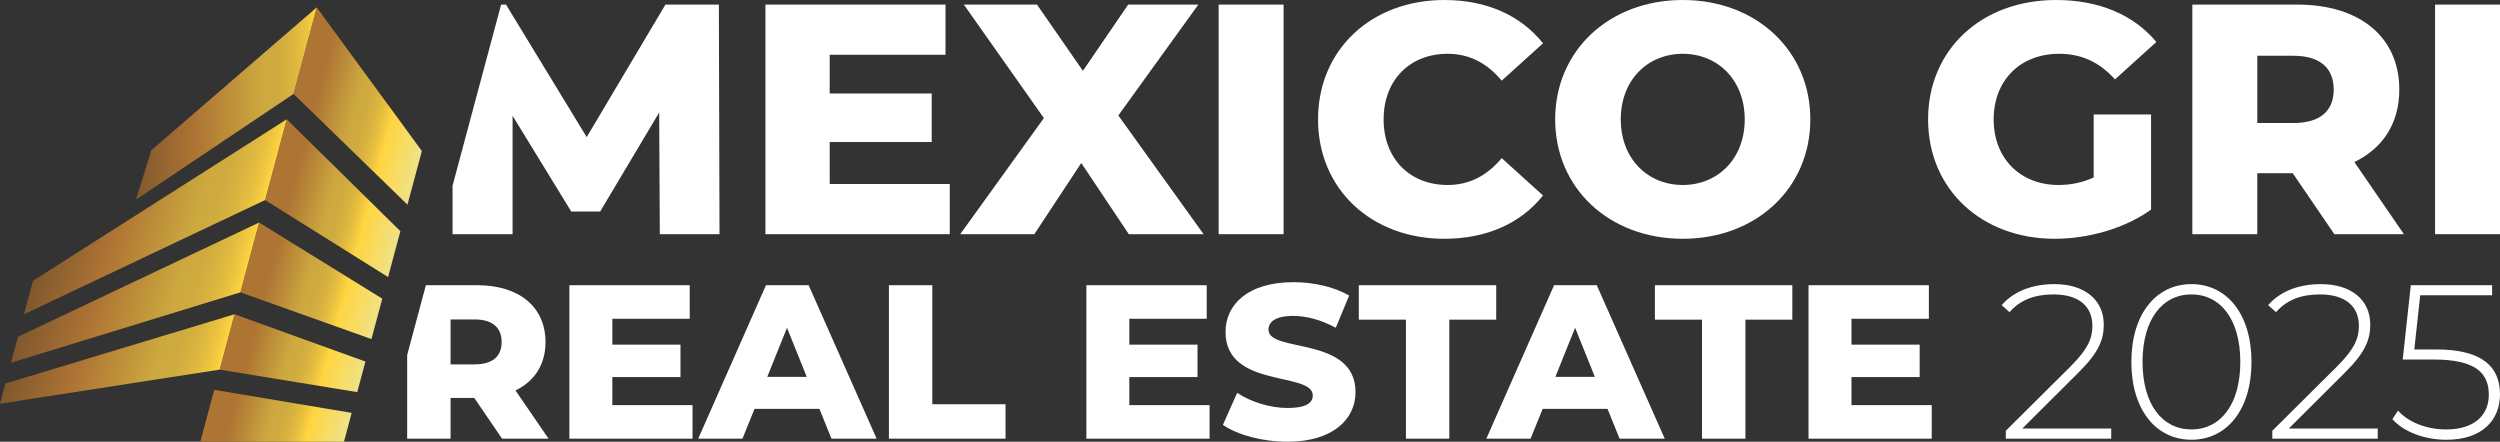 <?xml version="1.0" encoding="UTF-8"?>
<svg id="Camada_2" xmlns="http://www.w3.org/2000/svg" xmlns:xlink="http://www.w3.org/1999/xlink" viewBox="0 0 821.29 145.12">
  <rect x="0" y="0" width="821.29" height="145.12" fill="#333333" stroke="none"/>
  <defs>
    <style>
      .cls-1 {
        fill: url(#Gradiente_sem_nome_12);
      }

      .cls-2 {
        fill: url(#Gradiente_sem_nome_103);
      }

      .cls-3 {
        fill: url(#Gradiente_sem_nome_101);
      }

      .cls-4 {
        fill: #fff;
      }

      .cls-5 {
        fill: url(#Gradiente_sem_nome_101-5);
      }

      .cls-6 {
        fill: url(#Gradiente_sem_nome_101-3);
      }

      .cls-7 {
        fill: url(#Gradiente_sem_nome_101-4);
      }

      .cls-8 {
        fill: url(#Gradiente_sem_nome_101-2);
      }

      .cls-9 {
        fill: url(#Gradiente_sem_nome_12-2);
      }

      .cls-10 {
        fill: url(#Gradiente_sem_nome_12-3);
      }
    </style>
    <linearGradient id="Gradiente_sem_nome_101" data-name="Gradiente sem nome 101" x1="-3.58" y1="34.83" x2="43.6" y2="34.83" gradientTransform="translate(148.3) rotate(-180) scale(1 -1) skewX(15)" gradientUnits="userSpaceOnUse">
      <stop offset=".02" stop-color="#f1e182"/>
      <stop offset=".27" stop-color="#ffd540"/>
      <stop offset=".32" stop-color="#edc53f"/>
      <stop offset=".39" stop-color="#dbb53f"/>
      <stop offset=".47" stop-color="#cfab3f"/>
      <stop offset=".55" stop-color="#cca83f"/>
      <stop offset=".83" stop-color="#ae7434"/>
    </linearGradient>
    <linearGradient id="Gradiente_sem_nome_101-2" data-name="Gradiente sem nome 101" x1="-3.58" y1="65.11" x2="43.6" y2="65.11" xlink:href="#Gradiente_sem_nome_101"/>
    <linearGradient id="Gradiente_sem_nome_101-3" data-name="Gradiente sem nome 101" x1="-3.58" y1="92.25" x2="43.6" y2="92.25" xlink:href="#Gradiente_sem_nome_101"/>
    <linearGradient id="Gradiente_sem_nome_101-4" data-name="Gradiente sem nome 101" x1="-3.58" y1="116.03" x2="43.6" y2="116.03" xlink:href="#Gradiente_sem_nome_101"/>
    <linearGradient id="Gradiente_sem_nome_101-5" data-name="Gradiente sem nome 101" y1="136.59" x2="43.6" y2="136.59" xlink:href="#Gradiente_sem_nome_101"/>
    <linearGradient id="Gradiente_sem_nome_12" data-name="Gradiente sem nome 12" x1="43.6" y1="71.22" x2="112.76" y2="71.22" gradientTransform="translate(148.3) rotate(-180) scale(1 -1) skewX(15)" gradientUnits="userSpaceOnUse">
      <stop offset="0" stop-color="#ffd540"/>
      <stop offset=".05" stop-color="#edc53f"/>
      <stop offset=".13" stop-color="#dbb53f"/>
      <stop offset=".22" stop-color="#cfab3f"/>
      <stop offset=".31" stop-color="#cca83f"/>
      <stop offset=".67" stop-color="#ae7434"/>
      <stop offset="1" stop-color="#80582d"/>
    </linearGradient>
    <linearGradient id="Gradiente_sem_nome_103" data-name="Gradiente sem nome 103" x1="44.69" y1="34" x2="104.05" y2="34" gradientUnits="userSpaceOnUse">
      <stop offset="0" stop-color="#80582d"/>
      <stop offset=".33" stop-color="#ae7434"/>
      <stop offset=".69" stop-color="#cca83f"/>
      <stop offset=".78" stop-color="#cfab3f"/>
      <stop offset=".87" stop-color="#dbb53f"/>
      <stop offset=".95" stop-color="#edc53f"/>
      <stop offset="1" stop-color="#ffd540"/>
    </linearGradient>
    <linearGradient id="Gradiente_sem_nome_12-2" data-name="Gradiente sem nome 12" x1="43.6" y1="96.13" x2="112.76" y2="96.13" xlink:href="#Gradiente_sem_nome_12"/>
    <linearGradient id="Gradiente_sem_nome_12-3" data-name="Gradiente sem nome 12" x1="43.6" y1="117.92" x2="112.76" y2="117.92" xlink:href="#Gradiente_sem_nome_12"/>
  </defs>
  <g id="Camada_8">
    <g>
      <polygon class="cls-3" points="138.59 49.61 104.05 2.43 96.43 30.86 133.86 67.24 138.59 49.61"/>
      <polygon class="cls-8" points="131.53 75.95 94.19 39.19 87.09 65.72 127.49 91.02 131.53 75.95"/>
      <polygon class="cls-6" points="125.59 98.12 85.11 73.11 78.96 96.04 122.03 111.39 125.59 98.12"/>
      <polygon class="cls-7" points="120.05 118.78 77.03 103.24 72.16 121.43 117.36 128.82 120.05 118.78"/>
      <polygon class="cls-5" points="115.53 135.64 70.38 128.06 65.81 145.12 113 145.12 115.53 135.64"/>
      <polygon class="cls-1" points="94.19 39.19 10.81 92.25 7.87 103.24 87.09 65.72 94.19 39.19"/>
      <polygon class="cls-2" points="44.69 65.58 96.43 30.86 104.05 2.43 49.7 49.37 44.69 65.58"/>
      <polygon class="cls-9" points="85.11 73.11 5.89 110.63 3.6 119.16 78.96 96.04 85.11 73.11"/>
      <polygon class="cls-10" points="77.03 103.24 1.78 125.98 0 132.61 72.16 121.43 77.03 103.24"/>
    </g>
    <g>
      <polygon class="cls-4" points="306.28 93.7 292.02 93.7 292.02 144.11 330.33 144.11 330.33 132.8 306.28 132.8 306.28 93.7"/>
      <path class="cls-4" d="M251.63,93.7l-22.25,50.4h14.54l3.96-9.79h21.31l3.96,9.79h14.83l-22.32-50.4h-14.04ZM252.06,123.8l6.48-16.13,6.48,16.13h-12.96Z"/>
      <polygon class="cls-4" points="395.4 76.93 367.39 37.93 393.67 1.51 370.62 1.51 355.75 23.27 340.67 1.51 316.64 1.51 342.93 38.79 315.45 76.93 339.8 76.93 355.21 53.55 370.83 76.93 395.4 76.93"/>
      <path class="cls-4" d="M474.48,78.44c13.9,0,25.1-5.06,32.43-14.22l-13.58-12.28c-4.74,5.71-10.56,8.83-17.78,8.83-12.39,0-21.01-8.62-21.01-21.55s8.62-21.55,21.01-21.55c7.22,0,13.04,3.12,17.78,8.83l13.58-12.28c-7.33-9.16-18.53-14.22-32.43-14.22-23.92,0-41.48,16.27-41.48,39.22s17.56,39.22,41.48,39.22Z"/>
      <path class="cls-4" d="M552.81,78.44c24.13,0,41.91-16.59,41.91-39.22S576.94,0,552.81,0s-41.91,16.59-41.91,39.22,17.78,39.22,41.91,39.22ZM552.81,17.67c11.42,0,20.36,8.51,20.36,21.55s-8.94,21.55-20.36,21.55-20.36-8.51-20.36-21.55,8.94-21.55,20.36-21.55Z"/>
      <path class="cls-4" d="M179.2,112.35c0-11.52-8.64-18.65-22.39-18.65h-16.9l-6.15,22.94v27.47h14.26v-13.39h7.78l9.14,13.39h15.27l-10.87-15.84c6.26-3.02,9.87-8.5,9.87-15.91ZM155.94,119.7h-7.92v-14.76h7.92c5.9,0,8.86,2.74,8.86,7.42s-2.95,7.34-8.86,7.34Z"/>
      <polygon class="cls-4" points="371 123.87 393.4 123.87 393.4 113.22 371 113.22 371 104.72 396.42 104.72 396.42 93.7 356.89 93.7 356.89 144.11 397.36 144.11 397.36 133.09 371 133.09 371 123.87"/>
      <polygon class="cls-4" points="148.67 61.01 148.67 76.93 168.39 76.93 168.39 38.03 187.67 69.49 197.16 69.49 216.55 36.96 216.76 76.93 236.37 76.93 236.16 1.51 218.6 1.51 192.74 45.04 166.23 1.51 164.62 1.51 148.67 61.01"/>
      <polygon class="cls-4" points="312.01 60.44 272.57 60.44 272.57 46.65 306.08 46.65 306.08 30.71 272.57 30.71 272.57 17.99 310.61 17.99 310.61 1.51 251.46 1.51 251.46 76.93 312.01 76.93 312.01 60.44"/>
      <polygon class="cls-4" points="201.16 123.87 223.55 123.87 223.55 113.22 201.16 113.22 201.16 104.72 226.58 104.72 226.58 93.7 187.05 93.7 187.05 144.11 227.51 144.11 227.51 133.09 201.16 133.09 201.16 123.87"/>
      <path class="cls-4" d="M770.46,122.29c6.62-6.55,8.21-10.8,8.21-15.63,0-8.21-6.34-13.32-16.2-13.32-7.56,0-13.54,2.52-17.35,6.91l2.59,2.3c3.46-3.96,8.14-5.83,14.47-5.83,8.35,0,12.75,3.96,12.75,10.3,0,3.82-1.15,7.34-7.13,13.32l-21.31,21.17v2.59h34.63v-3.31h-29.23l18.58-18.51Z"/>
      <path class="cls-4" d="M766.88,76.93h22.84l-16.27-23.7c9.37-4.53,14.76-12.71,14.76-23.81,0-17.24-12.93-27.91-33.51-27.91h-34.48v75.42h21.33v-20.04h11.64l13.68,20.04ZM741.56,18.32h11.85c8.83,0,13.25,4.09,13.25,11.1s-4.42,10.99-13.25,10.99h-11.85v-22.09Z"/>
      <path class="cls-4" d="M719.92,93.34c-11.59,0-19.73,9.79-19.73,25.56s8.14,25.56,19.73,25.56,19.73-9.79,19.73-25.56-8.14-25.56-19.73-25.56ZM719.92,141.08c-9.5,0-16.06-8.14-16.06-22.18s6.55-22.18,16.06-22.18,16.06,8.14,16.06,22.18-6.55,22.18-16.06,22.18Z"/>
      <path class="cls-4" d="M682.91,122.29c6.62-6.55,8.21-10.8,8.21-15.63,0-8.21-6.34-13.32-16.2-13.32-7.56,0-13.54,2.52-17.35,6.91l2.59,2.3c3.46-3.96,8.14-5.83,14.47-5.83,8.35,0,12.75,3.96,12.75,10.3,0,3.82-1.15,7.34-7.13,13.32l-21.31,21.17v2.59h34.63v-3.31h-29.23l18.58-18.51Z"/>
      <rect class="cls-4" x="799.96" y="1.51" width="21.33" height="75.42"/>
      <rect class="cls-4" x="400.35" y="1.51" width="21.33" height="75.42"/>
      <path class="cls-4" d="M800.34,114.8h-7.2l1.94-17.79h23.62v-3.31h-26.71l-2.66,24.41h10.22c13.68,0,18.07,4.39,18.07,11.59,0,6.7-4.75,11.38-14.04,11.38-6.77,0-12.75-2.66-15.77-6.19l-1.87,2.81c3.53,4.03,10.37,6.77,17.71,6.77,11.81,0,17.64-6.48,17.64-14.91,0-8.93-5.62-14.76-20.95-14.76Z"/>
      <path class="cls-4" d="M510.54,93.7l-22.25,50.4h14.54l3.96-9.79h21.31l3.96,9.79h14.83l-22.32-50.4h-14.04ZM510.97,123.8l6.48-16.13,6.48,16.13h-12.96Z"/>
      <polygon class="cls-4" points="491.53 93.7 446.39 93.7 446.39 105.01 461.87 105.01 461.87 144.11 476.12 144.11 476.12 105.01 491.53 105.01 491.53 93.7"/>
      <path class="cls-4" d="M416.72,108.32c0-2.52,2.16-4.54,8.14-4.54,4.39,0,9.14,1.3,13.97,3.89l4.39-10.58c-4.97-2.88-11.74-4.39-18.29-4.39-14.98,0-22.32,7.34-22.32,16.35,0,18.72,28.66,12.89,28.66,20.88,0,2.45-2.3,4.1-8.21,4.1s-12.17-2.02-16.63-4.97l-4.68,10.51c4.75,3.31,12.96,5.54,21.24,5.54,14.98,0,22.32-7.49,22.32-16.27,0-18.58-28.59-12.82-28.59-20.52Z"/>
      <polygon class="cls-4" points="608.24 123.87 630.64 123.87 630.64 113.22 608.24 113.22 608.24 104.72 633.66 104.72 633.66 93.7 594.13 93.7 594.13 144.11 634.6 144.11 634.6 133.09 608.24 133.09 608.24 123.87"/>
      <polygon class="cls-4" points="543.66 105.01 559.14 105.01 559.14 144.11 573.4 144.11 573.4 105.01 588.81 105.01 588.81 93.7 543.66 93.7 543.66 105.01"/>
      <path class="cls-4" d="M706.66,68.85v-31.25h-18.85v20.69c-3.77,1.72-7.54,2.48-11.53,2.48-12.71,0-21.33-8.83-21.33-21.55s8.62-21.55,21.55-21.55c7.22,0,13.14,2.69,18.32,8.4l13.58-12.28c-7.43-8.94-18.86-13.79-32.97-13.79-24.46,0-42.02,16.27-42.02,39.22s17.56,39.22,41.59,39.22c10.99,0,22.95-3.34,31.68-9.59Z"/>
    </g>
  </g>
</svg>